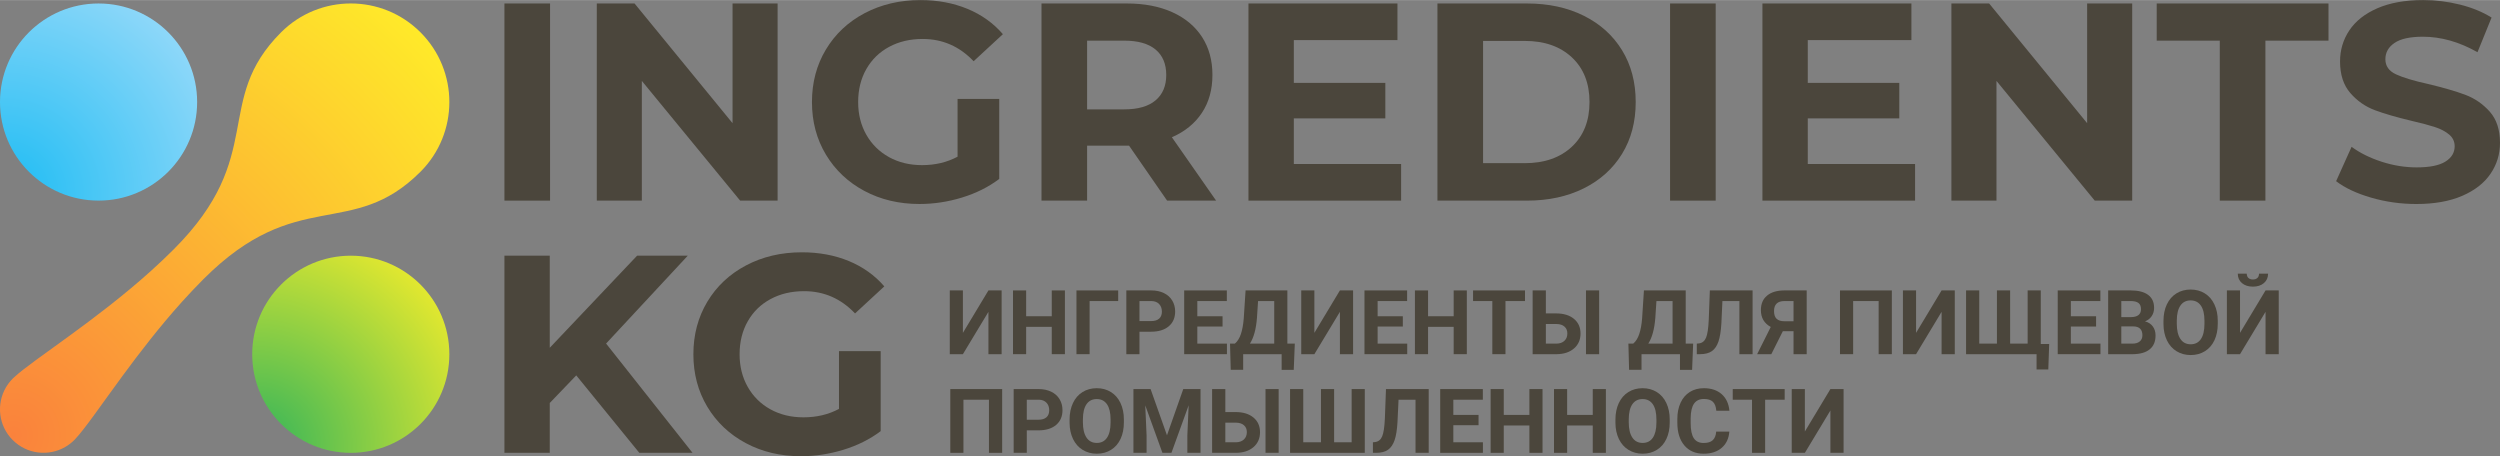 <?xml version="1.0" encoding="UTF-8"?> <svg xmlns="http://www.w3.org/2000/svg" xmlns:xlink="http://www.w3.org/1999/xlink" xml:space="preserve" width="1030px" height="188px" version="1.1" style="shape-rendering:geometricPrecision; text-rendering:geometricPrecision; image-rendering:optimizeQuality; fill-rule:evenodd; clip-rule:evenodd" viewBox="0 0 153533 28012"><rect x="0" y="0" width="153533" height="28012" fill="#808080" stroke="none"/> <defs> <style type="text/css"> .fil3 {fill:#4B463C;fill-rule:nonzero} .fil2 {fill:url(#id0)} .fil1 {fill:url(#id1)} .fil0 {fill:url(#id2)} </style> <radialGradient id="id0" gradientUnits="userSpaceOnUse" gradientTransform="matrix(2.712 -0 -0 -2.712 -1417 99100)" cx="827.998" cy="26698.6" r="13798.3" fx="827.998" fy="26698.6"> <stop offset="0" style="stop-opacity:1; stop-color:#FA823C"></stop> <stop offset="1" style="stop-opacity:1; stop-color:#FFF028"></stop> </radialGradient> <radialGradient id="id1" gradientUnits="userSpaceOnUse" gradientTransform="matrix(2.735 -0 -0 -2.735 -421 44633)" cx="242.659" cy="11951.4" r="6053.61" fx="242.659" fy="11951.4"> <stop offset="0" style="stop-opacity:1; stop-color:#1DBCF3"></stop> <stop offset="1" style="stop-opacity:1; stop-color:#A0DCFA"></stop> </radialGradient> <radialGradient id="id2" gradientUnits="userSpaceOnUse" gradientTransform="matrix(2.735 -0 -0 -2.735 -27287 102480)" cx="15731.4" cy="27440.9" r="6053.61" fx="15731.4" fy="27440.9"> <stop offset="0" style="stop-opacity:1; stop-color:#32B45A"></stop> <stop offset="1" style="stop-opacity:1; stop-color:#FFF028"></stop> </radialGradient> </defs> <g id="Слой_x0020_1">  <path class="fil0" d="M15489 21751c0,3343 2711,6053 6054,6053l0 0c3343,0 6053,-2710 6053,-6053 0,-3344 -2710,-6054 -6053,-6054 -3343,0 -6054,2710 -6054,6054l0 0z"></path> <path class="fil1" d="M0 6261c0,3344 2710,6053 6054,6053l0 0c3342,0 6053,-2709 6053,-6053l0 0c0,-3343 -2711,-6053 -6053,-6053 -3344,0 -6054,2710 -6054,6053z"></path> <path class="fil2" d="M17262 1980c-4226,4227 -832,7567 -6589,13322l0 0c-455,455 -922,897 -1397,1326l0 0c-3431,3088 -7230,5444 -8393,6523l0 0c-15,12 -30,26 -43,38l0 0c-21,19 -39,38 -58,56l0 0c-169,169 -310,356 -426,553l0 0c-589,1022 -448,2349 426,3224l0 0 2 0c873,871 2200,1013 3218,425l0 0c199,-113 386,-256 557,-425l0 0c17,-19 37,-37 55,-58l0 0c592,-621 1599,-2100 2915,-3891l0 0c1038,-1410 2271,-3015 3648,-4545l0 0c429,-475 871,-943 1324,-1397l0 0c5755,-5756 9096,-2363 13323,-6589l0 0c2363,-2365 2363,-6195 2,-8560l0 0 -2 0 0 -2c-1182,-1182 -2731,-1773 -4281,-1773 -1549,0 -3098,591 -4281,1773l0 0z"></path> <polygon class="fil3" points="30979,208 33781,208 33781,12315 30979,12315 "></polygon> <polygon class="fil3" points="47755,208 47755,12315 45455,12315 39418,4964 39418,12315 36651,12315 36651,208 38969,208 44988,7559 44988,208 "></polygon> <path class="fil3" d="M58807 6071l2559 0 0 4912c-656,496 -1417,876 -2283,1142 -864,265 -1735,397 -2611,397 -1257,0 -2387,-267 -3390,-804 -1003,-536 -1790,-1280 -2361,-2231 -571,-952 -856,-2026 -856,-3225 0,-1200 285,-2275 856,-3226 571,-951 1364,-1696 2378,-2232 1015,-535 2156,-804 3425,-804 1060,0 2023,179 2889,537 864,357 1591,876 2178,1556l-1798 1661c-865,-911 -1909,-1367 -3130,-1367 -773,0 -1460,162 -2059,485 -599,322 -1066,778 -1401,1366 -335,588 -501,1263 -501,2024 0,749 166,1417 501,2006 335,588 799,1046 1393,1375 593,329 1271,492 2032,492 807,0 1533,-172 2179,-518l0 -3546z"></path> <path class="fil3" d="M70966 3036c-439,-364 -1078,-545 -1920,-545l-2284 0 0 4220 2284 0c842,0 1481,-184 1920,-553 438,-369 657,-888 657,-1557 0,-680 -219,-1202 -657,-1565zm709 9279l-2335 -3373 -139 0 -2439 0 0 3373 -2801 0 0 -12107 5240 0c1073,0 2004,179 2793,536 791,357 1399,865 1826,1522 426,657 639,1436 639,2335 0,899 -216,1675 -648,2326 -432,652 -1046,1150 -1843,1496l2716 3892 -3009 0z"></path> <polygon class="fil3" points="86047,10066 86047,12315 76672,12315 76672,208 85822,208 85822,2457 79458,2457 79458,5085 85078,5085 85078,7265 79458,7265 79458,10066 "></polygon> <path class="fil3" d="M93640 10015c1210,0 2176,-338 2896,-1012 721,-675 1081,-1589 1081,-2742 0,-1152 -360,-2067 -1081,-2741 -720,-674 -1686,-1012 -2896,-1012l-2560 0 0 7507 2560 0zm-5362 -9807l5500 0c1315,0 2476,250 3485,752 1009,502 1793,1208 2352,2119 559,911 839,1972 839,3182 0,1211 -280,2272 -839,3183 -559,910 -1343,1617 -2352,2119 -1009,501 -2170,752 -3485,752l-5500 0 0 -12107z"></path> <polygon class="fil3" points="102564,208 105366,208 105366,12315 102564,12315 "></polygon> <polygon class="fil3" points="117611,10066 117611,12315 108236,12315 108236,208 117386,208 117386,2457 111021,2457 111021,5085 116642,5085 116642,7265 111021,7265 111021,10066 "></polygon> <polygon class="fil3" points="130946,208 130946,12315 128645,12315 122610,4964 122610,12315 119842,12315 119842,208 122159,208 128178,7559 128178,208 "></polygon> <polygon class="fil3" points="136324,2491 132450,2491 132450,208 143000,208 143000,2491 139126,2491 139126,12315 136324,12315 "></polygon> <path class="fil3" d="M145621 12133c-893,-259 -1611,-596 -2153,-1011l950 -2111c520,381 1137,686 1852,917 714,231 1430,346 2144,346 796,0 1384,-118 1764,-354 381,-237 571,-551 571,-943 0,-288 -112,-528 -337,-718 -224,-190 -513,-343 -865,-458 -352,-116 -827,-243 -1427,-381 -922,-219 -1678,-438 -2266,-657 -587,-219 -1092,-571 -1513,-1055 -421,-484 -631,-1130 -631,-1937 0,-703 189,-1341 571,-1911 380,-571 954,-1023 1720,-1358 767,-334 1704,-502 2811,-502 772,0 1528,93 2266,278 738,184 1384,449 1937,795l-864 2128c-1119,-635 -2238,-952 -3356,-952 -784,0 -1364,127 -1738,381 -375,253 -563,587 -563,1002 0,415 217,724 649,926 432,201 1093,400 1980,596 922,220 1678,439 2266,657 588,220 1092,566 1514,1039 420,472 630,1112 630,1919 0,692 -192,1323 -579,1894 -386,570 -965,1023 -1738,1358 -773,334 -1712,502 -2819,502 -957,0 -1883,-131 -2776,-390z"></path> <polygon class="fil3" points="35389,23048 33763,24742 33763,27804 30978,27804 30978,15697 33763,15697 33763,21352 39125,15697 42238,15697 37222,21093 42531,27804 39262,27804 "></polygon> <path class="fil3" d="M51525 21560l2560 0 0 4912c-657,496 -1418,877 -2283,1142 -864,265 -1735,398 -2611,398 -1257,0 -2388,-268 -3390,-805 -1004,-536 -1791,-1280 -2362,-2231 -570,-952 -856,-2026 -856,-3225 0,-1200 286,-2274 856,-3226 571,-951 1364,-1695 2378,-2231 1015,-536 2157,-805 3425,-805 1061,0 2024,179 2889,537 864,358 1591,876 2178,1556l-1798 1661c-865,-911 -1908,-1367 -3130,-1367 -772,0 -1459,162 -2058,485 -600,322 -1067,778 -1401,1366 -335,588 -501,1263 -501,2024 0,749 166,1417 501,2006 334,588 798,1046 1392,1375 594,329 1272,492 2032,492 807,0 1534,-172 2179,-518l0 -3546z"></path> <polygon class="fil3" points="60703,17830 61513,17830 61513,21745 60703,21745 60703,19145 59135,21745 58329,21745 58329,17830 59135,17830 59135,20436 "></polygon> <polygon class="fil3" points="65399,21745 64592,21745 64592,20067 63019,20067 63019,21745 62212,21745 62212,17830 63019,17830 63019,19416 64592,19416 64592,17830 65399,17830 "></polygon> <polygon class="fil3" points="68672,18483 66916,18483 66916,21745 66109,21745 66109,17830 68672,17830 "></polygon> <path class="fil3" d="M69979 19712l720 0c214,0 377,-50 489,-151 112,-100 168,-243 168,-430 0,-191 -57,-346 -170,-465 -112,-119 -269,-179 -468,-183l-739 0 0 1229zm0 654l0 1379 -807 0 0 -3915 1527 0c295,0 553,53 776,161 224,108 395,260 515,459 121,198 180,423 180,676 0,384 -131,686 -393,908 -263,221 -626,332 -1091,332l-707 0z"></path> <polygon class="fil3" points="75081,20048 73531,20048 73531,21097 75350,21097 75350,21745 72725,21745 72725,17830 75344,17830 75344,18483 73531,18483 73531,19417 75081,19417 "></polygon> <path class="fil3" d="M76761 21097l1493 0 0 -2614 -992 0 -68 1030c-53,691 -197,1218 -433,1584zm2692 1611l-744 0 0 -963 -2362 0 0 961 -764 0 -43 -1609 297 0c159,-132 282,-327 369,-584 87,-258 146,-577 176,-956l113 -1727 2566 0 0 3267 457 0 -65 1611z"></path> <polygon class="fil3" points="82288,17830 83097,17830 83097,21745 82288,21745 82288,19145 80720,21745 79914,21745 79914,17830 80720,17830 80720,20436 "></polygon> <polygon class="fil3" points="86152,20048 84604,20048 84604,21097 86422,21097 86422,21745 83797,21745 83797,17830 86416,17830 86416,18483 84604,18483 84604,19417 86152,19417 "></polygon> <polygon class="fil3" points="90082,21745 89275,21745 89275,20067 87702,20067 87702,21745 86895,21745 86895,17830 87702,17830 87702,19416 89275,19416 89275,17830 90082,17830 "></polygon> <polygon class="fil3" points="93655,18483 92456,18483 92456,21745 91649,21745 91649,18483 90465,18483 90465,17830 93655,17830 "></polygon> <path class="fil3" d="M98208 21746l-807 0 0 -3916 807 0 0 3916zm-3272 -1853l0 1204 643 0c206,0 371,-56 493,-169 123,-113 184,-265 184,-455 0,-177 -59,-318 -177,-421 -116,-103 -277,-156 -482,-159l-661 0zm0 -651l629 0c461,0 825,111 1096,334 270,223 404,525 404,902 0,381 -133,686 -402,917 -267,230 -624,347 -1069,351l-1470 0 0 -3916 812 0 0 1412z"></path> <path class="fil3" d="M101226 21097l1492 0 0 -2614 -991 0 -68 1030c-54,691 -198,1218 -433,1584zm2692 1611l-745 0 0 -963 -2362 0 0 961 -763 0 -43 -1609 296 0c160,-132 283,-327 369,-584 88,-258 146,-577 177,-956l112 -1727 2566 0 0 3267 457 0 -64 1611z"></path> <path class="fil3" d="M107632 17830l0 3915 -810 0 0 -3262 -1043 0 -64 1382c-28,466 -87,834 -178,1102 -92,268 -225,464 -401,589 -176,125 -416,187 -720,189l-210 0 0 -648 134 -13c203,-27 348,-144 434,-351 88,-207 142,-576 166,-1107l67 -1796 2625 0z"></path> <path class="fil3" d="M108949 19099c0,219 54,377 161,476 107,99 266,148 479,148l557 0 0 -1240 -557 0c-426,0 -640,206 -640,616zm1197 2647l0 -1412 -656 0 -708 1412 -871 0 837 -1671c-404,-222 -606,-567 -606,-1035 0,-384 126,-681 378,-890 250,-210 601,-317 1051,-320l1384 0 0 3916 -809 0z"></path> <polygon class="fil3" points="116184,21745 115374,21745 115374,18483 113807,18483 113807,21745 113000,21745 113000,17830 116184,17830 "></polygon> <polygon class="fil3" points="119239,17830 120049,17830 120049,21745 119239,21745 119239,19145 117672,21745 116865,21745 116865,17830 117672,17830 117672,20436 "></polygon> <polygon class="fil3" points="121552,17830 121552,21097 122638,21097 122638,17830 123448,17830 123448,21097 124524,21097 124524,17830 125330,17830 125330,21122 125847,21122 125793,22686 125072,22686 125072,21745 120742,21745 120742,17830 "></polygon> <polygon class="fil3" points="128727,20048 127178,20048 127178,21097 128996,21097 128996,21745 126371,21745 126371,17830 128991,17830 128991,18483 127178,18483 127178,19417 128727,19417 "></polygon> <path class="fil3" d="M130276 20040l0 1057 691 0c190,0 338,-45 445,-136 107,-90 160,-215 160,-375 0,-358 -185,-541 -557,-546l-739 0zm0 -570l597 0c407,-7 611,-169 611,-486 0,-178 -52,-306 -155,-384 -103,-78 -266,-117 -488,-117l-565 0 0 987zm-807 2276l0 -3917 1372 0c475,0 835,92 1081,274 246,182 368,448 368,799 0,193 -49,362 -147,507 -99,147 -236,254 -412,322 201,50 359,152 475,304 115,152 173,339 173,560 0,376 -120,661 -360,854 -240,194 -583,293 -1028,297l-1522 0z"></path> <path class="fil3" d="M135383 19699c0,-411 -73,-723 -220,-936 -148,-213 -357,-320 -630,-320 -271,0 -480,105 -626,316 -147,211 -221,519 -223,926l0 192c0,399 73,709 220,930 146,221 358,331 635,331 271,0 478,-107 624,-319 145,-213 218,-522 220,-929l0 -191zm817 178c0,385 -68,723 -204,1013 -136,291 -331,515 -585,673 -254,157 -544,236 -872,236 -325,0 -615,-78 -869,-234 -255,-156 -451,-378 -592,-668 -140,-290 -210,-623 -212,-999l0 -194c0,-385 69,-724 208,-1018 140,-293 335,-518 589,-675 255,-157 544,-235 870,-235 326,0 616,78 870,235 254,157 450,382 589,675 139,294 208,632 208,1015l0 176z"></path> <path class="fil3" d="M139290 16802c0,238 -85,430 -256,577 -171,146 -396,219 -674,219 -278,0 -503,-72 -674,-217 -170,-144 -256,-337 -256,-579l551 0c0,113 33,201 101,262 67,63 160,94 278,94 117,0 208,-31 274,-94 67,-61 100,-149 100,-262l556 0zm-156 1028l811 0 0 3915 -811 0 0 -2600 -1567 2600 -807 0 0 -3915 807 0 0 2606 1567 -2606z"></path> <polygon class="fil3" points="61546,27804 60735,27804 60735,24542 59168,24542 59168,27804 58361,27804 58361,23888 61546,23888 "></polygon> <path class="fil3" d="M63059 25771l721 0c213,0 376,-51 488,-151 112,-100 168,-244 168,-430 0,-192 -56,-347 -169,-465 -113,-119 -269,-179 -469,-184l-739 0 0 1230zm0 653l0 1380 -807 0 0 -3916 1528 0c294,0 553,54 776,161 223,108 395,261 515,459 120,198 180,423 180,676 0,384 -131,687 -394,909 -262,221 -626,331 -1090,331l-708 0z"></path> <path class="fil3" d="M68204 25757c0,-410 -74,-722 -220,-935 -148,-214 -358,-320 -630,-320 -271,0 -480,105 -627,315 -146,211 -221,520 -222,927l0 191c0,400 73,710 220,931 147,220 358,330 635,330 270,0 478,-106 624,-319 145,-212 218,-522 220,-929l0 -191zm817 178c0,385 -68,723 -204,1014 -136,290 -331,514 -585,672 -253,158 -545,237 -872,237 -325,0 -614,-79 -869,-235 -255,-156 -452,-378 -592,-667 -140,-290 -211,-623 -213,-1000l0 -193c0,-386 70,-725 209,-1018 139,-294 336,-518 589,-675 254,-157 544,-235 870,-235 326,0 617,78 870,235 253,157 450,381 589,675 139,293 208,632 208,1015l0 175z"></path> <polygon class="fil3" points="70662,23888 71668,26728 72668,23888 73728,23888 73728,27804 72919,27804 72919,26733 72999,24886 71942,27804 71388,27804 70334,24889 70415,26733 70415,27804 69608,27804 69608,23888 "></polygon> <path class="fil3" d="M78526 27804l-807 0 0 -3916 807 0 0 3916zm-3274 -1853l0 1205 643 0c207,0 371,-57 494,-170 122,-113 184,-264 184,-454 0,-178 -59,-318 -176,-421 -118,-103 -278,-156 -483,-160l-662 0zm0 -651l630 0c461,0 826,112 1095,335 271,223 405,524 405,902 0,381 -134,686 -402,916 -267,230 -624,347 -1068,351l-1472 0 0 -3916 812 0 0 1412z"></path> <polygon class="fil3" points="80037,23888 80037,27156 81124,27156 81124,23888 81933,23888 81933,27156 83008,27156 83008,23888 83816,23888 83816,27804 79227,27804 79227,23888 "></polygon> <path class="fil3" d="M87742 23888l0 3916 -810 0 0 -3262 -1043 0 -65 1382c-27,466 -86,834 -177,1101 -92,268 -225,464 -401,589 -175,125 -416,188 -721,190l-210 0 0 -648 135 -14c202,-27 348,-143 434,-351 87,-207 142,-576 166,-1106l67 -1797 2625 0z"></path> <polygon class="fil3" points="90802,26107 89254,26107 89254,27156 91071,27156 91071,27804 88447,27804 88447,23888 91066,23888 91066,24542 89254,24542 89254,25475 90802,25475 "></polygon> <polygon class="fil3" points="94731,27804 93925,27804 93925,26125 92351,26125 92351,27804 91544,27804 91544,23888 92351,23888 92351,25475 93925,25475 93925,23888 94731,23888 "></polygon> <polygon class="fil3" points="98623,27804 97816,27804 97816,26125 96243,26125 96243,27804 95436,27804 95436,23888 96243,23888 96243,25475 97816,25475 97816,23888 98623,23888 "></polygon> <path class="fil3" d="M101726 25757c0,-410 -73,-722 -220,-935 -147,-214 -357,-320 -630,-320 -271,0 -480,105 -626,315 -147,211 -221,520 -223,927l0 191c0,400 73,710 220,931 147,220 358,330 635,330 270,0 479,-106 624,-319 145,-212 219,-522 220,-929l0 -191zm817 178c0,385 -67,723 -204,1014 -135,290 -331,514 -585,672 -253,158 -545,237 -872,237 -325,0 -614,-79 -869,-235 -255,-156 -452,-378 -592,-667 -140,-290 -211,-623 -212,-1000l0 -193c0,-386 70,-725 208,-1018 139,-294 336,-518 589,-675 254,-157 544,-235 870,-235 327,0 617,78 870,235 254,157 451,381 589,675 139,293 208,632 208,1015l0 175z"></path> <path class="fil3" d="M106204 26500c-31,421 -186,753 -467,995 -280,242 -650,363 -1109,363 -502,0 -897,-169 -1184,-507 -288,-338 -433,-802 -433,-1392l0 -239c0,-376 67,-709 200,-995 133,-287 322,-507 569,-661 246,-153 532,-229 859,-229 451,0 815,121 1091,362 277,243 436,582 479,1020l-806 0c-20,-253 -91,-436 -212,-550 -120,-114 -305,-171 -552,-171 -269,0 -470,97 -604,289 -134,193 -202,492 -206,897l0 296c0,423 64,732 192,928 128,195 331,293 607,293 249,0 435,-57 557,-171 124,-114 194,-290 212,-528l807 0z"></path> <polygon class="fil3" points="109603,24542 108403,24542 108403,27804 107597,27804 107597,24542 106413,24542 106413,23888 109603,23888 "></polygon> <polygon class="fil3" points="112411,23888 113220,23888 113220,27804 112411,27804 112411,25203 110843,27804 110036,27804 110036,23888 110843,23888 110843,26494 "></polygon> </g> </svg> 